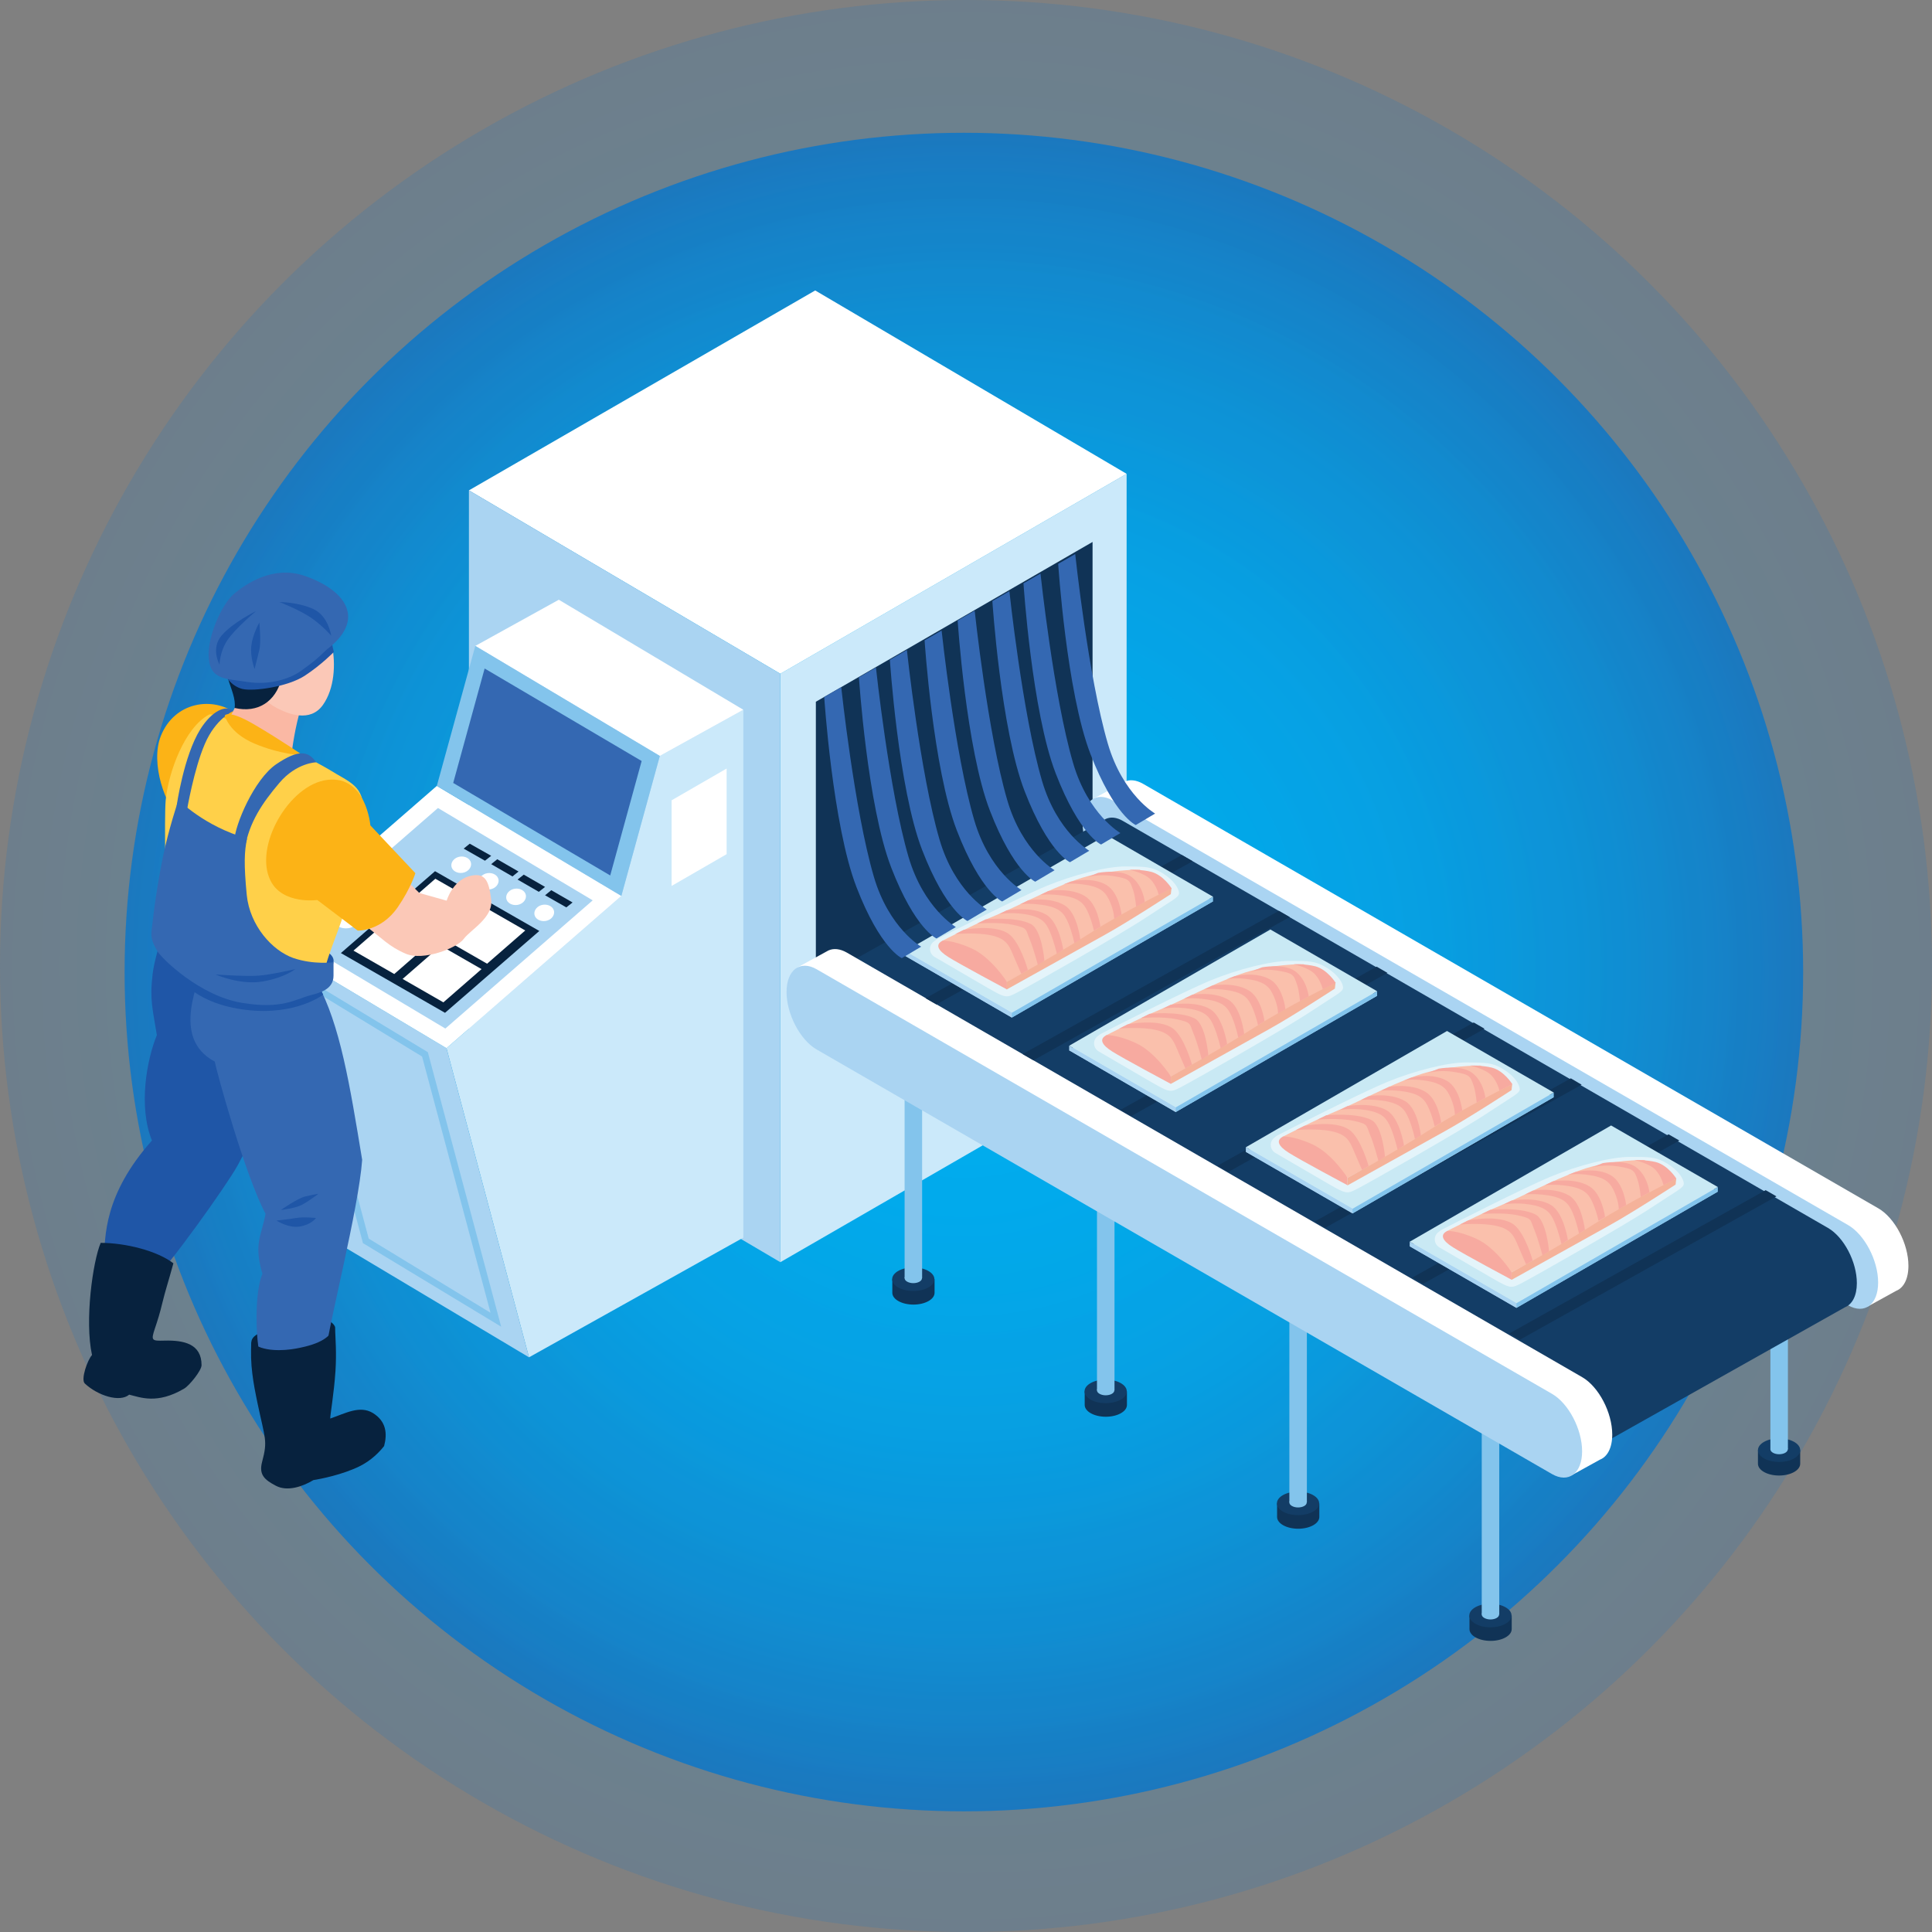 <svg xmlns="http://www.w3.org/2000/svg" xmlns:xlink="http://www.w3.org/1999/xlink" id="Layer_1" viewBox="0 0 118 118"><rect x="0" y="0" width="118" height="118" fill="#808080" stroke="none"/><defs><style>.cls-1{fill:#133d66;}.cls-2{fill:#cbe9fa;}.cls-3{fill:#aad4f2;}.cls-4,.cls-5{fill:#fff;}.cls-6{fill:#fab8a4;}.cls-5{opacity:.5;}.cls-7{fill:#83c4ec;}.cls-8{fill:url(#radial-gradient);}.cls-9{fill:#103356;}.cls-10{fill:#fbc8b7;}.cls-11{fill:url(#radial-gradient-2);opacity:.19;}.cls-12{fill:#242424;}.cls-13{fill:#fcb316;}.cls-14{fill:#f48058;}.cls-15{fill:#ea6535;}.cls-16{fill:#07223e;}.cls-17{fill:#3468b2;}.cls-18{fill:#1f56a7;}.cls-19{fill:#ef5540;}.cls-20{fill:#ffd049;}.cls-21{fill:#c9e9f4;}</style><radialGradient id="radial-gradient" cx="58.87" cy="59.37" fx="58.87" fy="59.37" r="51.26" gradientUnits="userSpaceOnUse"><stop offset="0" stop-color="#00aeef"></stop><stop offset=".28" stop-color="#01aaeb"></stop><stop offset=".54" stop-color="#079fe2"></stop><stop offset=".78" stop-color="#108dd1"></stop><stop offset="1" stop-color="#1c75bc"></stop></radialGradient><radialGradient id="radial-gradient-2" cx="59" cy="59" fx="59" fy="59" r="59" xlink:href="#radial-gradient"></radialGradient></defs><circle class="cls-8" cx="58.87" cy="59.37" r="51.26"></circle><circle class="cls-11" cx="59" cy="59" r="59"></circle><g><g><g><polygon class="cls-2" points="68.81 64.88 47.66 77.09 47.66 41.15 68.81 28.94 68.81 64.88"></polygon><polygon class="cls-9" points="66.73 51 49.83 60.76 49.83 42.86 66.73 33.1 66.73 51"></polygon><polygon class="cls-4" points="68.81 28.94 49.79 17.74 28.64 29.95 47.66 41.15 68.81 28.94"></polygon><polygon class="cls-3" points="47.66 41.15 28.64 29.95 28.64 65.89 47.66 77.09 47.66 41.15"></polygon></g><g><g><g><path class="cls-9" d="m92.33,98.67v.83c0,.4-.58.72-1.29.72s-1.29-.32-1.29-.72v-.83h2.58Z"></path><path class="cls-1" d="m89.74,98.67c0,.4.58.72,1.29.72s1.29-.32,1.29-.72-.58-.72-1.29-.72-1.29.32-1.29.72Z"></path><rect class="cls-7" x="90.5" y="82.59" width="1.07" height="16.02"></rect><path class="cls-7" d="m90.5,98.61c0,.16.24.3.53.3s.53-.13.53-.3-.24-.3-.53-.3-.53.13-.53.3Z"></path></g><g><path class="cls-9" d="m80.58,91.82v.83c0,.4-.58.72-1.29.72s-1.29-.32-1.29-.72v-.83h2.58Z"></path><path class="cls-1" d="m77.99,91.82c0,.4.58.72,1.29.72s1.29-.32,1.29-.72-.58-.72-1.29-.72-1.29.32-1.29.72Z"></path><rect class="cls-7" x="78.75" y="75.74" width="1.07" height="16.02"></rect><path class="cls-7" d="m78.75,91.77c0,.16.24.3.53.3s.53-.13.53-.3-.24-.3-.53-.3-.53.13-.53.3Z"></path></g><g><path class="cls-9" d="m68.83,84.98v.83c0,.4-.58.72-1.29.72s-1.29-.32-1.29-.72v-.83h2.58Z"></path><path class="cls-1" d="m66.24,84.98c0,.4.58.72,1.29.72s1.29-.32,1.29-.72-.58-.72-1.29-.72-1.29.32-1.29.72Z"></path><rect class="cls-7" x="67" y="68.9" width="1.07" height="16.02"></rect><path class="cls-7" d="m67,84.92c0,.16.24.3.53.3s.53-.13.53-.3-.24-.3-.53-.3-.53.13-.53.3Z"></path></g><g><path class="cls-9" d="m57.08,78.13v.83c0,.4-.58.72-1.29.72s-1.29-.32-1.29-.72v-.83h2.58Z"></path><path class="cls-1" d="m54.49,78.13c0,.4.58.72,1.29.72s1.29-.32,1.29-.72-.58-.72-1.29-.72-1.29.32-1.29.72Z"></path><rect class="cls-7" x="55.25" y="62.05" width="1.07" height="16.02"></rect><path class="cls-7" d="m55.25,78.07c0,.16.24.3.53.3s.53-.13.53-.3-.24-.3-.53-.3-.53.13-.53.3Z"></path></g></g><g><g><path class="cls-9" d="m109.95,88.57v.83c0,.4-.58.72-1.29.72s-1.29-.32-1.29-.72v-.83h2.58Z"></path><path class="cls-1" d="m107.37,88.57c0,.4.58.72,1.29.72s1.29-.32,1.29-.72-.58-.72-1.29-.72-1.29.32-1.29.72Z"></path><rect class="cls-7" x="108.13" y="72.5" width="1.07" height="16.02"></rect><path class="cls-7" d="m108.13,88.52c0,.16.24.3.53.3s.53-.13.53-.3-.24-.3-.53-.3-.53.13-.53.3Z"></path></g><g><path class="cls-9" d="m98.2,81.73v.83c0,.4-.58.72-1.29.72s-1.29-.32-1.29-.72v-.83h2.58Z"></path><path class="cls-1" d="m95.62,81.73c0,.4.58.72,1.29.72s1.29-.32,1.29-.72-.58-.72-1.29-.72-1.29.32-1.29.72Z"></path><rect class="cls-7" x="96.38" y="65.65" width="1.07" height="16.02"></rect><path class="cls-7" d="m96.38,81.67c0,.16.24.3.53.3s.53-.13.53-.3-.24-.3-.53-.3-.53.13-.53.3Z"></path></g><g><path class="cls-9" d="m86.45,74.88v.83c0,.4-.58.72-1.29.72s-1.29-.32-1.29-.72v-.83h2.58Z"></path><path class="cls-1" d="m83.87,74.88c0,.4.58.72,1.29.72s1.29-.32,1.29-.72-.58-.72-1.29-.72-1.29.32-1.29.72Z"></path><rect class="cls-7" x="84.63" y="58.8" width="1.07" height="16.02"></rect><path class="cls-7" d="m84.63,74.83c0,.16.24.3.53.3s.53-.13.53-.3-.24-.3-.53-.3-.53.13-.53.3Z"></path></g><g><path class="cls-9" d="m74.7,68.04v.83c0,.4-.58.72-1.29.72s-1.29-.32-1.29-.72v-.83h2.58Z"></path><path class="cls-1" d="m72.12,68.04c0,.4.58.72,1.29.72s1.29-.32,1.29-.72-.58-.72-1.29-.72-1.29.32-1.29.72Z"></path><rect class="cls-7" x="72.88" y="51.96" width="1.07" height="16.02"></rect><path class="cls-7" d="m72.88,67.98c0,.16.24.3.53.3s.53-.13.53-.3-.24-.3-.53-.3-.53.13-.53.3Z"></path></g></g><g><g><path class="cls-4" d="m66.81,48.77l1.77-.97s.07-.04.11-.06h0s0,0,0,0c.31-.14.7-.11,1.12.13l44.91,25.93c1.01.58,1.84,2.16,1.84,3.51,0,.8-.29,1.35-.75,1.53l-1.74.96-1.48-2.13.22-.08-43.01-24.83c-.64-.37-1.21-1.15-1.54-2.01l-.05.07-1.41-2.07Z"></path><path class="cls-3" d="m112.87,79.72l-44.91-25.93c-1.01-.58-1.84-2.16-1.84-3.51h0c0-1.35.83-1.97,1.84-1.39l44.91,25.93c1.01.58,1.84,2.16,1.84,3.51h0c0,1.35-.83,1.97-1.84,1.39Z"></path></g><g><path class="cls-1" d="m50.85,59.35l16.58-9.27s.07-.04.1-.06h0s0,0,0,0c.3-.14.67-.11,1.07.13l43.05,24.85c.97.56,1.76,2.07,1.76,3.37,0,.77-.28,1.29-.72,1.47l-16.46,9.26-45.4-29.75Z"></path><path class="cls-12" d="m95.19,88.88l-43.05-24.85c-.97-.56-1.76-2.07-1.76-3.37h0c0-1.29.79-1.89,1.76-1.33l43.05,24.85c.97.56,1.76,2.07,1.76,3.37h0c0,1.29-.79,1.89-1.76,1.33Z"></path></g><g><path class="cls-4" d="m48.72,59.08l1.77-.97s.07-.04.11-.06h0s0,0,0,0c.31-.14.7-.11,1.12.13l44.91,25.93c1.01.58,1.84,2.16,1.84,3.51,0,.8-.29,1.35-.75,1.53l-1.74.96-1.48-2.13.22-.08-43.01-24.83c-.64-.37-1.21-1.15-1.54-2.01l-.05.07-1.41-2.07Z"></path><path class="cls-3" d="m94.79,90.03l-44.91-25.93c-1.01-.58-1.84-2.16-1.84-3.51h0c0-1.35.83-1.97,1.84-1.39l44.91,25.93c1.01.58,1.84,2.16,1.84,3.51h0c0,1.35-.83,1.97-1.84,1.39Z"></path></g></g><g><g><polygon class="cls-9" points="57.19 61.35 72.84 52.6 72.18 52.22 56.53 60.97 57.19 61.35"></polygon><polygon class="cls-9" points="63.12 64.76 78.77 56.01 78.11 55.63 62.46 64.38 63.12 64.76"></polygon></g><g><polygon class="cls-9" points="69.09 68.17 84.74 59.42 84.08 59.04 68.43 67.79 69.09 68.17"></polygon><polygon class="cls-9" points="75.02 71.58 90.67 62.83 90.01 62.45 74.36 71.2 75.02 71.58"></polygon></g></g><g><polygon class="cls-9" points="80.94 74.99 96.6 66.25 95.94 65.86 80.29 74.61 80.94 74.99"></polygon><g><polygon class="cls-9" points="86.92 78.41 102.57 69.66 101.91 69.28 86.26 78.03 86.92 78.41"></polygon><polygon class="cls-9" points="92.84 81.82 108.5 73.07 107.84 72.69 92.19 81.44 92.84 81.82"></polygon></g></g></g><g><polygon class="cls-3" points="74.09 55.05 61.8 62.15 55.28 58.38 67.58 51.28 74.09 55.05"></polygon><polygon class="cls-21" points="74.09 54.77 61.8 61.86 55.28 58.1 67.58 51 74.09 54.77"></polygon><g><path class="cls-14" d="m69.61,53.12s-2.09-.03-3.88.61-3.71,1.69-4.88,2.16c-1.16.47-3.31,1.58-3.31,1.58,0,0,1.13.37,2.26,1.12,1.19.79,1.7,1.39,1.7,1.39,0,0,4.49-2.41,6.38-3.53,2-1.19,3.68-2.19,3.68-2.19l-1.95-1.14Z"></path><path class="cls-19" d="m57.54,57.47c-.42.23-.26.58.38.98.64.41,3.58,1.98,3.58,1.98v-.46s-.96-1.51-2.17-2.05c-1.21-.54-1.79-.46-1.79-.46Z"></path><path class="cls-15" d="m61.49,60.43s4.55-2.53,6-3.34c1.46-.81,4.02-2.48,4.02-2.48l.04-.36s-2.89,1.41-4.98,2.75c-2.1,1.35-5.08,2.97-5.08,2.97v.46Z"></path></g><path class="cls-19" d="m58.35,57.05s1.3-.12,2.2.08c.9.2,1.08.6,1.33,1.2.25.59.5,1.15.5,1.15l.4-.23s-.46-1.69-1.17-2.21c-.87-.62-2.75-.25-2.75-.25l-.52.26Z"></path><path class="cls-19" d="m59.69,56.41s1.3-.12,2.2.08c.9.2.74.26.99.85.25.59.51,1.6.51,1.6l.4-.26s-.15-1.91-.84-2.25c-.95-.47-2.75-.28-2.75-.28l-.52.26Z"></path><path class="cls-19" d="m60.97,55.84s.75-.15,1.66,0c.98.16,1.25.49,1.5,1.08.25.59.42,1.34.42,1.34l.39-.26s-.25-1.66-1.03-2.13c-.91-.55-2.43-.27-2.43-.27l-.52.26Z"></path><path class="cls-19" d="m62.3,55.23s.53-.09,1.44.05c.98.16,1.25.49,1.5,1.08.25.59.38,1.25.38,1.25l.36-.22s-.17-1.62-.95-2.09c-.91-.55-2.23-.31-2.23-.31l-.49.24Z"></path><path class="cls-19" d="m63.54,54.66s.53-.09,1.44.05c.98.16,1.25.49,1.5,1.08.25.59.33,1.05.33,1.05l.4-.24s-.17-1.4-.95-1.87c-.91-.55-2.23-.31-2.23-.31l-.49.24Z"></path><path class="cls-19" d="m64.94,54.02s.46-.13,1.37.02c.98.16,1.25.49,1.5,1.08.25.59.24,1,.24,1l.45-.26s-.14-1.33-.91-1.8c-.91-.55-2.21-.21-2.21-.21l-.44.17Z"></path><path class="cls-19" d="m66.43,53.57s.67-.21,1.58-.06c.98.16.99.25,1.2.86.13.38.18,1.01.18,1.01l.53-.29s-.1-1.02-.84-1.55c-.68-.48-2.01-.23-2.01-.23l-.65.26Z"></path><path class="cls-19" d="m68.98,53.12c.05.01.91.2,1.29.59.38.39.5.94.5.94l.79-.39s-.5-.81-1.24-1.01c-.59-.15-1.33-.13-1.33-.13Z"></path><path class="cls-5" d="m57.09,58.45c-.33-.19-.39-.64-.11-.9.08-.07.18-.15.32-.22.52-.27,4.97-2.54,6.62-3.22,1.65-.68,3.69-1.2,4.83-1.19s1.58-.01,2.27.42.98.93.99,1.2c.01.27-.36.4-1.94,1.45-1.58,1.06-7.27,4.28-7.93,4.62s-.68.38-1.79-.26c-.89-.51-2.46-1.44-3.26-1.9Z"></path><polygon class="cls-3" points="55.28 58.1 55.28 58.38 61.8 62.15 61.8 61.86 55.28 58.1"></polygon><polygon class="cls-7" points="74.09 54.77 74.09 55.05 61.8 62.15 61.8 61.86 74.09 54.77"></polygon></g><g><polygon class="cls-3" points="84.11 60.82 71.81 67.92 65.3 64.15 77.59 57.06 84.11 60.82"></polygon><polygon class="cls-21" points="84.11 60.54 71.81 67.64 65.3 63.87 77.59 56.77 84.11 60.54"></polygon><g><path class="cls-14" d="m79.62,58.89s-2.09-.03-3.88.61c-1.8.64-3.71,1.69-4.88,2.16-1.16.47-3.31,1.58-3.31,1.58,0,0,1.13.37,2.26,1.12,1.19.79,1.7,1.39,1.7,1.39,0,0,4.49-2.41,6.38-3.53,2-1.19,3.68-2.19,3.68-2.19l-1.95-1.14Z"></path><path class="cls-19" d="m67.55,63.24c-.42.23-.26.58.38.98.64.41,3.58,1.98,3.58,1.98v-.46s-.96-1.51-2.17-2.05c-1.21-.54-1.79-.46-1.79-.46Z"></path><path class="cls-15" d="m71.51,66.2s4.55-2.53,6-3.34c1.46-.81,4.02-2.48,4.02-2.48l.04-.36s-2.89,1.41-4.98,2.75c-2.1,1.35-5.08,2.97-5.08,2.97v.46Z"></path></g><path class="cls-19" d="m68.37,62.82s1.3-.12,2.2.08c.9.2,1.08.6,1.33,1.2.25.59.5,1.15.5,1.15l.4-.23s-.46-1.69-1.17-2.21c-.87-.62-2.75-.25-2.75-.25l-.52.26Z"></path><path class="cls-19" d="m69.7,62.18s1.3-.12,2.2.08c.9.2.74.26.99.85.25.59.51,1.6.51,1.6l.4-.26s-.15-1.91-.84-2.25c-.95-.47-2.75-.28-2.75-.28l-.52.26Z"></path><path class="cls-19" d="m70.98,61.61s.75-.15,1.66,0c.98.16,1.25.49,1.5,1.08.25.59.42,1.34.42,1.34l.39-.26s-.25-1.66-1.03-2.13c-.91-.55-2.43-.27-2.43-.27l-.52.26Z"></path><path class="cls-19" d="m72.31,61s.53-.09,1.44.05c.98.16,1.25.49,1.5,1.08.25.59.38,1.25.38,1.25l.36-.22s-.17-1.62-.95-2.09c-.91-.55-2.23-.31-2.23-.31l-.49.24Z"></path><path class="cls-19" d="m73.56,60.43s.53-.09,1.44.05c.98.16,1.25.49,1.5,1.08.25.59.33,1.05.33,1.05l.4-.24s-.17-1.4-.95-1.87c-.91-.55-2.23-.31-2.23-.31l-.49.24Z"></path><path class="cls-19" d="m74.95,59.8s.46-.13,1.37.02c.98.16,1.25.49,1.5,1.08.25.59.24,1,.24,1l.45-.26s-.14-1.33-.91-1.8c-.91-.55-2.21-.21-2.21-.21l-.44.17Z"></path><path class="cls-19" d="m76.44,59.34s.67-.21,1.58-.06c.98.16.99.25,1.2.86.13.38.18,1.01.18,1.01l.53-.29s-.1-1.02-.84-1.55c-.68-.48-2.01-.23-2.01-.23l-.65.26Z"></path><path class="cls-19" d="m79,58.89c.05.01.91.2,1.29.59.38.39.5.94.5.94l.79-.39s-.5-.81-1.24-1.01c-.59-.15-1.33-.13-1.33-.13Z"></path><path class="cls-5" d="m67.11,64.22c-.33-.19-.39-.64-.11-.9.08-.07.18-.15.32-.22.52-.27,4.97-2.54,6.62-3.22,1.65-.68,3.69-1.2,4.83-1.19,1.15,0,1.58-.01,2.27.42s.98.93.99,1.2c.01.27-.36.4-1.94,1.45-1.58,1.06-7.27,4.28-7.93,4.62s-.68.38-1.79-.26c-.89-.51-2.46-1.44-3.26-1.9Z"></path><polygon class="cls-3" points="65.3 63.87 65.3 64.15 71.81 67.92 71.81 67.64 65.3 63.87"></polygon><polygon class="cls-7" points="84.11 60.54 84.11 60.82 71.81 67.92 71.81 67.64 84.11 60.54"></polygon></g><g><polygon class="cls-3" points="94.9 67.01 82.61 74.11 76.09 70.35 88.38 63.25 94.9 67.01"></polygon><polygon class="cls-21" points="94.9 66.73 82.61 73.83 76.09 70.07 88.38 62.97 94.9 66.73"></polygon><g><path class="cls-14" d="m90.41,65.08s-2.09-.03-3.88.61c-1.8.64-3.71,1.69-4.88,2.16-1.16.47-3.31,1.58-3.31,1.58,0,0,1.13.37,2.26,1.12,1.19.79,1.7,1.39,1.7,1.39,0,0,4.49-2.41,6.38-3.53,2-1.19,3.68-2.19,3.68-2.19l-1.95-1.14Z"></path><path class="cls-19" d="m78.34,69.43c-.42.23-.26.58.38.98.64.41,3.58,1.98,3.58,1.98v-.46s-.96-1.51-2.17-2.05-1.79-.46-1.79-.46Z"></path><path class="cls-15" d="m82.3,72.4s4.55-2.53,6-3.34c1.46-.81,4.02-2.48,4.02-2.48l.04-.36s-2.89,1.41-4.98,2.75c-2.1,1.35-5.08,2.97-5.08,2.97v.46Z"></path></g><path class="cls-19" d="m79.16,69.02s1.3-.12,2.2.08c.9.2,1.08.6,1.33,1.2.25.59.5,1.15.5,1.15l.4-.23s-.46-1.69-1.17-2.21c-.87-.62-2.75-.25-2.75-.25l-.52.26Z"></path><path class="cls-19" d="m80.49,68.38s1.3-.12,2.2.08c.9.2.74.26.99.85.25.59.51,1.6.51,1.6l.4-.26s-.15-1.91-.84-2.25c-.95-.47-2.75-.28-2.75-.28l-.52.26Z"></path><path class="cls-19" d="m81.78,67.8s.75-.15,1.66,0c.98.16,1.25.49,1.5,1.08.25.59.42,1.34.42,1.34l.39-.26s-.25-1.66-1.03-2.13c-.91-.55-2.43-.27-2.43-.27l-.52.26Z"></path><path class="cls-19" d="m83.1,67.19s.53-.09,1.44.05c.98.16,1.25.49,1.5,1.08.25.59.38,1.25.38,1.25l.36-.22s-.17-1.62-.95-2.09c-.91-.55-2.23-.31-2.23-.31l-.49.24Z"></path><path class="cls-19" d="m84.35,66.62s.53-.09,1.44.05c.98.16,1.25.49,1.5,1.08.25.59.33,1.05.33,1.05l.4-.24s-.17-1.4-.95-1.87c-.91-.55-2.23-.31-2.23-.31l-.49.24Z"></path><path class="cls-19" d="m85.75,65.99s.46-.13,1.37.02c.98.16,1.25.49,1.5,1.08.25.59.24,1,.24,1l.45-.26s-.14-1.33-.91-1.8c-.91-.55-2.21-.21-2.21-.21l-.44.17Z"></path><path class="cls-19" d="m87.23,65.53s.67-.21,1.58-.06c.98.16.99.25,1.2.86.13.38.18,1.01.18,1.01l.53-.29s-.1-1.02-.84-1.55c-.68-.48-2.01-.23-2.01-.23l-.65.26Z"></path><path class="cls-19" d="m89.79,65.08c.05.01.91.2,1.29.59.38.39.5.94.5.94l.79-.39s-.5-.81-1.24-1.01c-.59-.15-1.33-.13-1.33-.13Z"></path><path class="cls-5" d="m77.9,70.42c-.33-.19-.39-.64-.11-.9.08-.07.18-.15.32-.22.52-.27,4.97-2.54,6.62-3.22,1.65-.68,3.69-1.2,4.83-1.19s1.58-.01,2.27.42c.69.43.98.93.99,1.2.01.27-.36.4-1.94,1.45-1.58,1.06-7.27,4.28-7.93,4.62-.66.34-.68.38-1.79-.26-.89-.51-2.46-1.44-3.26-1.9Z"></path><polygon class="cls-3" points="76.09 70.07 76.09 70.35 82.61 74.11 82.61 73.83 76.09 70.07"></polygon><polygon class="cls-7" points="94.9 66.73 94.9 67.01 82.61 74.11 82.61 73.83 94.9 66.73"></polygon></g><g><polygon class="cls-3" points="104.92 72.78 92.62 79.88 86.1 76.12 98.4 69.02 104.92 72.78"></polygon><polygon class="cls-21" points="104.92 72.5 92.62 79.6 86.1 75.84 98.4 68.74 104.92 72.5"></polygon><g><path class="cls-14" d="m100.43,70.85s-2.09-.03-3.88.61-3.71,1.69-4.88,2.16c-1.16.47-3.31,1.58-3.31,1.58,0,0,1.13.37,2.26,1.12,1.19.79,1.7,1.39,1.7,1.39,0,0,4.49-2.41,6.38-3.53,2-1.19,3.68-2.19,3.68-2.19l-1.95-1.14Z"></path><path class="cls-19" d="m88.36,75.2c-.42.23-.26.58.38.98.64.41,3.58,1.98,3.58,1.98v-.46s-.96-1.51-2.17-2.05-1.79-.46-1.79-.46Z"></path><path class="cls-15" d="m92.32,78.17s4.55-2.53,6-3.34c1.46-.81,4.02-2.48,4.02-2.48l.04-.36s-2.89,1.41-4.98,2.75-5.08,2.97-5.08,2.97v.46Z"></path></g><path class="cls-19" d="m89.18,74.79s1.3-.12,2.2.08c.9.2,1.08.6,1.33,1.2.25.59.5,1.15.5,1.15l.4-.23s-.46-1.69-1.17-2.21c-.87-.62-2.75-.25-2.75-.25l-.52.26Z"></path><path class="cls-19" d="m90.51,74.15s1.3-.12,2.2.08c.9.2.74.26.99.85.25.59.51,1.6.51,1.6l.4-.26s-.15-1.91-.84-2.25c-.95-.47-2.75-.28-2.75-.28l-.52.26Z"></path><path class="cls-19" d="m91.79,73.57s.75-.15,1.66,0c.98.16,1.25.49,1.5,1.08.25.59.42,1.34.42,1.34l.39-.26s-.25-1.66-1.03-2.13c-.91-.55-2.43-.27-2.43-.27l-.52.26Z"></path><path class="cls-19" d="m93.12,72.96s.53-.09,1.44.05c.98.16,1.25.49,1.5,1.08.25.59.38,1.25.38,1.25l.36-.22s-.17-1.62-.95-2.09c-.91-.55-2.23-.31-2.23-.31l-.49.24Z"></path><path class="cls-19" d="m94.36,72.39s.53-.09,1.44.05c.98.16,1.25.49,1.5,1.08.25.59.33,1.05.33,1.05l.4-.24s-.17-1.4-.95-1.87c-.91-.55-2.23-.31-2.23-.31l-.49.24Z"></path><path class="cls-19" d="m95.76,71.76s.46-.13,1.37.02c.98.16,1.25.49,1.5,1.08.25.59.24,1,.24,1l.45-.26s-.14-1.33-.91-1.8c-.91-.55-2.21-.21-2.21-.21l-.44.17Z"></path><path class="cls-19" d="m97.25,71.3s.67-.21,1.58-.06c.98.16.99.25,1.2.86.13.38.18,1.01.18,1.01l.53-.29s-.1-1.02-.84-1.55c-.68-.48-2.01-.23-2.01-.23l-.65.26Z"></path><path class="cls-19" d="m99.81,70.85c.05.01.91.2,1.29.59.38.39.5.94.5.94l.79-.39s-.5-.81-1.24-1.01c-.59-.15-1.33-.13-1.33-.13Z"></path><path class="cls-5" d="m87.92,76.19c-.33-.19-.39-.64-.11-.9.08-.07.18-.15.32-.22.52-.27,4.97-2.54,6.62-3.22,1.65-.68,3.69-1.2,4.83-1.19,1.15,0,1.58-.01,2.27.42.69.43.98.93.99,1.2.01.27-.36.4-1.94,1.45-1.58,1.06-7.27,4.28-7.93,4.62-.66.34-.68.38-1.79-.26-.89-.51-2.46-1.44-3.26-1.9Z"></path><polygon class="cls-3" points="86.1 75.84 86.1 76.12 92.62 79.88 92.62 79.6 86.1 75.84"></polygon><polygon class="cls-7" points="104.92 72.5 104.92 72.78 92.62 79.88 92.62 79.6 104.92 72.5"></polygon></g><g><polygon class="cls-2" points="37.95 54.72 40.3 46.17 45.4 43.35 45.4 75.59 32.31 82.9 27.27 64.02 37.95 54.72"></polygon><polygon class="cls-3" points="16 57.29 27.27 64.02 32.31 82.9 21.04 76.17 16 57.29"></polygon><path class="cls-7" d="m30.61,81.03l-4.48-16.77-.07-.04-8.37-5.06,4.48,16.77.07.04,8.37,5.06Zm-4.83-16.5l4.18,15.65-7.44-4.53-4.18-15.65,7.44,4.53Z"></path><polygon class="cls-4" points="26.68 48 37.95 54.72 27.27 64.02 16 57.29 26.68 48"></polygon><polygon class="cls-3" points="26.75 49.35 36.2 54.99 27.2 62.82 17.75 57.18 26.75 49.35"></polygon><polygon class="cls-4" points="34.13 36.63 45.4 43.35 40.3 46.17 29.03 39.45 34.13 36.63"></polygon><polygon class="cls-7" points="29.03 39.45 40.3 46.17 37.95 54.72 26.68 48 29.03 39.45"></polygon><polygon class="cls-17" points="29.6 40.83 39.19 46.48 37.27 53.47 27.68 47.82 29.6 40.83"></polygon><g><g><polygon class="cls-16" points="26.57 53.21 32.94 56.86 27.18 61.86 20.82 58.21 26.57 53.21"></polygon><polygon class="cls-4" points="29.59 55.4 32.08 56.83 29.75 58.86 27.26 57.43 29.59 55.4"></polygon><polygon class="cls-4" points="26.59 53.67 29.09 55.1 26.76 57.13 24.26 55.7 26.59 53.67"></polygon><polygon class="cls-4" points="26.92 57.76 29.41 59.19 27.08 61.22 24.59 59.79 26.92 57.76"></polygon><polygon class="cls-4" points="23.92 56.03 26.41 57.46 24.08 59.49 21.59 58.06 23.92 56.03"></polygon></g><g><polygon class="cls-16" points="33.67 54.37 34.97 55.12 34.59 55.42 33.29 54.68 33.67 54.37"></polygon><polygon class="cls-16" points="31.99 53.42 33.29 54.17 32.91 54.47 31.61 53.72 31.99 53.42"></polygon><polygon class="cls-16" points="30.37 52.48 31.67 53.23 31.3 53.53 30 52.78 30.37 52.48"></polygon><polygon class="cls-16" points="28.69 51.53 30 52.27 29.62 52.57 28.32 51.83 28.69 51.53"></polygon></g><path class="cls-4" d="m32.64,55.85c.04.27.35.45.68.4.33-.05.56-.32.52-.59-.04-.27-.35-.45-.68-.4-.33.05-.56.32-.52.59Z"></path><path class="cls-4" d="m30.92,54.87c.04.27.35.45.68.4.33-.05.56-.32.52-.59-.04-.27-.35-.45-.68-.4-.33.05-.56.32-.52.59Z"></path><path class="cls-4" d="m29.25,53.92c.04.27.35.45.68.4.33-.05.56-.32.52-.59-.04-.27-.35-.45-.68-.4-.33.05-.56.32-.52.59Z"></path><path class="cls-4" d="m27.57,52.91c.04.27.35.45.68.4.33-.05.56-.32.52-.59-.04-.27-.35-.45-.68-.4-.33.05-.56.32-.52.59Z"></path><path class="cls-4" d="m23.32,53.6c.06.38.48.62.94.55.46-.07.78-.44.72-.81-.06-.38-.48-.62-.94-.55-.46.07-.78.44-.72.81Z"></path><path class="cls-4" d="m20.34,56.14c.06.38.48.62.94.55.46-.07.78-.44.72-.81-.06-.38-.48-.62-.94-.55-.46.07-.78.44-.72.81Z"></path></g><polygon class="cls-4" points="41.02 48.88 44.38 46.94 44.38 52.17 41.02 54.11 41.02 48.88"></polygon></g><g><path class="cls-16" d="m20.46,81.02c-.36-.67-1.55-.64-3.04-.17-1.49.47-2.04.68-2.07,1.13-.02.45-.21,1.62,1.65,1.49,1.86-.13,3.23-1.15,3.35-1.57.12-.42.1-.88.1-.88Z"></path><path class="cls-18" d="m20.37,58.78c.09-.55-.69-.8-1.06-.89-.37-.08-.65,1.32-.57,1.3.08-.02,1.46.61,1.63-.42Z"></path><path class="cls-13" d="m15.39,44.71c-.17-.47-.41-.9-.87-1.09,0,0-.02,0-.03,0-1.49-1.13-3.84-.76-4.67,1.34-.65,1.66.27,4.25,1.22,5.14.72.67-.65,2.25-.04,3.04.57.75,5.24-1.67,5.32-4.09.04-1.19-.84-4.17-.93-4.35Z"></path><path class="cls-6" d="m15.59,40.64c-.42,1.02-2.36,4.77-2.36,4.77l4.43,2.22s.14-3.13,1.02-5.24c.88-2.11-3.08-1.75-3.08-1.75Z"></path><path class="cls-18" d="m17.93,58.05c-.29-.75-.42-1-1.23-1.05-.83-.05-1.66.12-2.51.04-1.23-.11-2.38-.46-3.53-.89-.46-.17-1.2,2.19-1.34,3.35-.19,1.61.02,2.19.26,3.72-.62,1.53-1.14,4.35-.3,6.44-2.93,3.29-2.88,5.88-2.92,7.33-.1,3.96.92,3.09,2.82,1.41,1.06-.95,4.67-6.01,5.34-7.23.93-1.7,1.31-2.9,2.18-4.63.67-1.33,1.58-2.72,1.82-4.22.22-1.38-.11-2.99-.6-4.28Z"></path><path class="cls-17" d="m19.38,60.04c-.45-.83-6.95-1.49-6.86-1.45-.32,1.28-2.14,4.8.6,6.25.09.57,1.9,7.1,3.1,9.29-.27,1.41-.73,1.84-.19,3.68-.56,1.21-.45,5.2.19,5.87,1.32,1.37,3.44,1.64,3.7-1.2.15-1.56,1.98-8.63,2.2-11.64-.76-4.62-1.35-8.26-2.74-10.79Z"></path><path class="cls-18" d="m11.05,59.81s.92,1.5,3.97,1.87,4.72-.93,4.72-.93l-.35-.71s-3.33.76-5.39-.08c-2.07-.84-2.73-1.01-2.73-1.01l-.21.86Z"></path><path class="cls-20" d="m20.13,47.02c-.64-.4-6.8-3.67-7.37-3.37-1.48.79-2.47,3.51-2.64,5.22-.1,1.11.03,6.28-.07,7.19-.62.26-.81.45-.26.98-.5.51-.15.76.35,1.29.52.55,3.99,2.79,5.48,2.79,2.07,0,3.41-.4,3.95-.8.38-.28.58-.66.24-.95.19-1.09,1.11-3.02,1.3-4.03.38-2.08.97-3.56,1.08-5.69.08-1.68-.86-1.87-2.06-2.63Z"></path><path class="cls-17" d="m15.09,51.21c-2.64-.75-4.19-2.36-4.19-2.36,0,0-.63,1.88-.96,3.54-.5,2.51-.6,3.83-.67,4.35-.06.45-.03.72.34,1.35.27.46,2.6,2.74,5.17,3.16,2.45.41,3.21-.21,4.24-.48.47-.13,1.35-.32,1.35-1.18v-.82s-1.21.17-2.46-.26c-1.28-.45-2.65-1.97-2.84-3.85-.18-1.88-.15-2.65.02-3.45Z"></path><path class="cls-10" d="m20.27,39.43c-.26-1.26-.83-2.33-2.06-2.62-1.17-.28-2.5.22-3.28,1.19-.96,1.19-.67,2.5.18,3.66.5.69,1.27,1.3,1.79,1.58.69.36,2.04.91,2.82-.18.71-1,.79-2.48.56-3.63Z"></path><path class="cls-16" d="m15.36,81.98c.66.6,1.96.52,2.69.39,1.62-.29,2.12-.74,2.41-1.35.03.77.1,1.6.03,2.71-.09,1.37-.33,2.73-.32,2.91.93-.32,1.8-.82,2.6-.34.83.51.89,1.27.69,2.02-.28.36-.8.9-1.53,1.25-1.03.5-2.34.76-2.79.83-.66.4-1.59.71-2.28.35-.71-.37-1.06-.68-.85-1.47.35-1.31.18-1.38-.28-3.57-.25-1.2-.48-2.41-.37-3.75Z"></path><path class="cls-16" d="m5.62,82.76c-.46-2.1.05-5.72.53-6.85,1.5,0,3.45.48,4.44,1.25-.34,1.24-.47,1.58-.69,2.48-.12.51-.27,1-.44,1.5-.25.75-.19.76.59.74,1.17-.03,2.26.19,2.26,1.5,0,.33-.75,1.25-1.06,1.43-1.66.98-2.69.53-3.36.37-.57.49-1.92.06-2.71-.68-.26-.24.16-1.44.44-1.74Z"></path><path class="cls-16" d="m20.1,37.43c.3-2.2-2.14-2.05-3.63-1.64-1.93.53-3.26,1.94-2.49,3.5-.77,1.58.51,2.88.35,3.95,1.43.33,2.5-.4,2.86-1.76.8.14,2.29-1.4,1.89-2.11,1.46.34,2.18-1.43,1.01-1.95Z"></path><path class="cls-10" d="m19.31,40.34s-.62-.85-1.17.21c-.45.87.66,1.19.66,1.19l.51-1.4Z"></path><path class="cls-18" d="m13.19,59.53s1.52.66,2.89.41c1.36-.25,1.95-.75,1.95-.75,0,0-1.49.35-2.25.4-.76.06-2.59-.07-2.59-.07Z"></path><path class="cls-18" d="m16.89,74.55s.73.48,1.43.36c.71-.12.98-.52.98-.52,0,0-.75-.08-1.21,0-.46.08-1.21.16-1.21.16Z"></path><path class="cls-18" d="m17.16,73.9s1.01-.71,1.47-.82c.46-.11.82-.17.82-.17,0,0-.59.46-1.02.68s-1.26.31-1.26.31Z"></path><path class="cls-17" d="m14.23,43.44s-1.06.45-1.72,2c-.67,1.55-1.09,4.04-1.09,4.04l-.63-.27s.43-3.04,1.44-4.66c.71-1.14,1.6-1.54,2.01-1.11Z"></path><path class="cls-13" d="m18.51,46.14s-1.37-.95-2.98-1.89c-1.6-.94-1.8-.55-1.8-.55,0,0,.23,1.04,1.8,1.71,1.57.67,2.98.73,2.98.73Z"></path><path class="cls-17" d="m19.31,46.56s-1.2.02-2.25,1.26c-1.05,1.24-1.83,2.39-2.11,3.99-.23,1.3-.68.5-.64-.46.03-.95,1.21-3.76,2.57-4.68,1.36-.92,1.97-.8,2.43-.11Z"></path><path class="cls-18" d="m20.22,39.07l.17.75s-.75.78-1.79,1.46c-1.04.67-3.11.96-3.79.8-.74-.18-1.08-.88-1.08-.88,0,0,.46.42,2.59-.13,2.14-.54,3.9-2,3.9-2Z"></path><path class="cls-17" d="m19.99,39.64s1.35-.91,1.27-2.07c-.08-1.16-1.41-1.98-2.69-2.41-1.91-.64-3.58.52-4.29,1.12-.71.6-1.64,2.6-1.53,3.92.11,1.33,1.03,1.24,2.36,1.45,1.33.21,2.6-.18,3.28-.68.68-.5.79-.55,1.61-1.34Z"></path><path class="cls-18" d="m17.06,36.77s1.16,0,2.08.43c.92.42,1.09,1.63,1.09,1.63,0,0-.42-.51-1.13-1.03-.71-.52-2.03-1.03-2.03-1.03Z"></path><path class="cls-18" d="m15.84,38.02s.12,1.19,0,1.67c-.12.48-.29,1.17-.29,1.17,0,0-.28-.72-.2-1.42.08-.7.49-1.42.49-1.42Z"></path><path class="cls-18" d="m15.61,37.35s-1.24,1.03-1.72,1.75c-.48.72-.48,1.49-.48,1.49,0,0-.56-.98.13-1.78s2.07-1.47,2.07-1.47Z"></path><path class="cls-10" d="m18.67,53.42c.19.1,2.45,2.26,3.65,3.13,1.04.76,1.39,1.24,2.46,1.7,1.07.46,3.12-.34,3.54-.9.42-.57,1.82-1.3,1.68-2.41-.14-1.11-.34-1.71-1.36-1.42-1.01.29-1.36,1.49-1.36,1.49l-1.67-.47-3.56-3.53-3.38,2.41Z"></path><path class="cls-13" d="m22.62,50.41s-.25-3.05-2.61-2.78c-2.36.27-4.54,4.1-3.48,6.17.74,1.46,2.85,1.17,2.85,1.17l2.47,1.87s1.43.05,2.45-1.44c.8-1.17,1.07-2.07,1.07-2.07l-2.75-2.92Z"></path></g></g><g><path class="cls-17" d="m50.34,42.56s.51,7.84,1.97,11.62c1.46,3.78,2.77,4.34,2.77,4.34l1.18-.7s-1.97-1.13-2.89-4.28c-1.19-4.06-1.99-11.57-1.99-11.57l-1.04.6Z"></path><path class="cls-17" d="m52.46,41.36s.51,7.84,1.97,11.62c1.46,3.78,2.77,4.34,2.77,4.34l1.18-.7s-1.96-1.13-2.89-4.28c-1.19-4.06-1.99-11.57-1.99-11.57l-1.04.6Z"></path><path class="cls-17" d="m54.35,40.29s.51,7.84,1.97,11.62c1.46,3.78,2.77,4.34,2.77,4.34l1.18-.7s-1.97-1.13-2.89-4.28c-1.19-4.06-1.99-11.57-1.99-11.57l-1.04.6Z"></path><path class="cls-17" d="m56.47,39.1s.51,7.84,1.97,11.62,2.77,4.34,2.77,4.34l1.18-.7s-1.97-1.13-2.89-4.28c-1.19-4.06-1.99-11.57-1.99-11.57l-1.04.6Z"></path></g><g><path class="cls-17" d="m58.49,37.89s.51,7.84,1.97,11.62c1.46,3.78,2.77,4.34,2.77,4.34l1.18-.7s-1.97-1.13-2.89-4.28c-1.19-4.06-1.99-11.57-1.99-11.57l-1.04.6Z"></path><path class="cls-17" d="m60.61,36.7s.51,7.84,1.97,11.62c1.46,3.78,2.77,4.34,2.77,4.34l1.18-.7s-1.97-1.13-2.89-4.28c-1.19-4.06-1.99-11.57-1.99-11.57l-1.04.6Z"></path><path class="cls-17" d="m62.51,35.62s.51,7.84,1.97,11.62,2.77,4.34,2.77,4.34l1.18-.7s-1.97-1.13-2.89-4.28c-1.19-4.06-1.99-11.57-1.99-11.57l-1.04.6Z"></path><path class="cls-17" d="m64.63,34.43s.51,7.84,1.97,11.62c1.46,3.78,2.77,4.34,2.77,4.34l1.18-.7s-1.97-1.13-2.89-4.28c-1.19-4.06-1.99-11.57-1.99-11.57l-1.04.6Z"></path></g></g></svg>